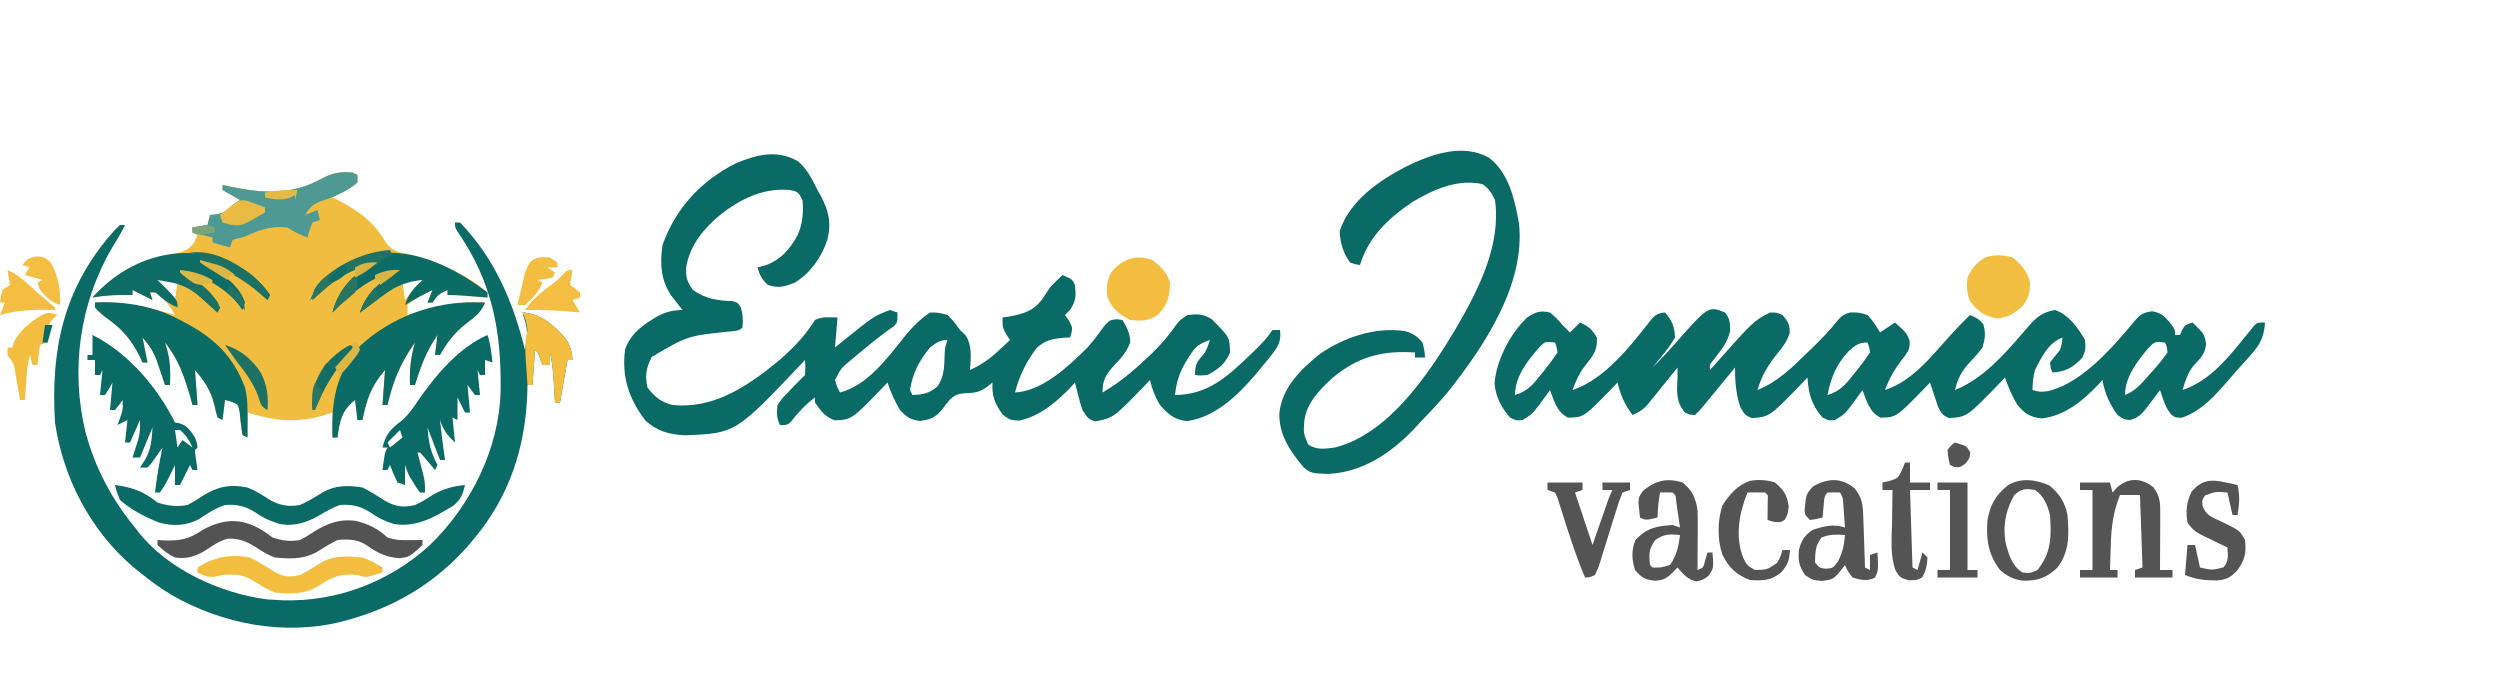 <?xml version="1.0" encoding="UTF-8"?>
<svg version="1.1" xmlns="http://www.w3.org/2000/svg" width="1000" height="280">
<path d="M0 0 C0.99 0.495 0.99 0.495 2 1 C2 1.99 2 2.98 2 4 C-0.188 5.605 -0.188 5.605 -3 7.188 C-3.928 7.717 -4.856 8.247 -5.812 8.793 C-6.534 9.191 -7.256 9.59 -8 10 C-7.299 10.34 -6.598 10.681 -5.875 11.031 C2.247 15.181 8.635 19.828 13.25 27.812 C16.068 31.947 19.72 32.131 24.41 33.07 C34.35 35.644 46.314 41.125 54 48 C54 48.66 54 49.32 54 50 C53.096 49.928 52.193 49.856 51.262 49.781 C50.082 49.688 48.903 49.596 47.688 49.5 C46.516 49.407 45.344 49.314 44.137 49.219 C42.095 49.076 40.047 49 38 49 C38 48.34 38 47.68 38 47 C34.839 48.37 34.007 48.989 32 52 C31.34 52 30.68 52 30 52 C30.66 50.35 31.32 48.7 32 47 C26.651 49.471 26.651 49.471 22 53 C22 54.32 22 55.64 22 57 C23.002 56.723 24.003 56.446 25.035 56.16 C26.378 55.794 27.72 55.428 29.062 55.062 C29.719 54.88 30.376 54.698 31.053 54.51 C36.967 52.907 42.783 51.843 48.938 51.938 C49.71 51.947 50.482 51.956 51.277 51.965 C51.846 51.976 52.414 51.988 53 52 C51.473 55.966 49.036 57.731 45.688 60.25 C40.789 64.116 38.037 67.611 35 73 C34.34 73 33.68 73 33 73 C33.33 70.36 33.66 67.72 34 65 C29.606 71.347 27.202 77.62 25 85 C24.34 85 23.68 85 23 85 C22.747 78.931 23.302 73.838 25 68 C19.232 76.064 16.228 83.403 14 93 C13.34 93 12.68 93 12 93 C12.33 88.38 12.66 83.76 13 79 C7.534 85.316 5.552 90.833 4 99 C3.34 99 2.68 99 2 99 C1.505 95.04 1.505 95.04 1 91 C-4.355 95.228 -5.138 99.372 -6 106 C-6.66 106 -7.32 106 -8 106 C-8 102.7 -8 99.4 -8 96 C-9.568 96.495 -11.135 96.99 -12.75 97.5 C-23.148 100.3 -31.84 99.208 -42 96 C-42 99.3 -42 102.6 -42 106 C-42.99 105.505 -42.99 105.505 -44 105 C-44.528 101.937 -44.831 98.877 -45.145 95.785 C-45.715 92.764 -45.715 92.764 -48.574 91.621 C-49.375 91.416 -50.175 91.211 -51 91 C-51.33 93.64 -51.66 96.28 -52 99 C-52.99 98.505 -52.99 98.505 -54 98 C-54.481 96.33 -54.885 94.637 -55.25 92.938 C-56.723 87.091 -59.12 83.569 -63 79 C-62.505 85.93 -62.505 85.93 -62 93 C-62.66 93 -63.32 93 -64 93 C-64.291 91.949 -64.583 90.899 -64.883 89.816 C-67.225 81.691 -69.596 74.686 -75 68 C-74.67 69.134 -74.34 70.269 -74 71.438 C-72.842 75.998 -72.805 80.322 -73 85 C-73.66 85 -74.32 85 -75 85 C-75.315 84.047 -75.629 83.095 -75.953 82.113 C-76.385 80.846 -76.817 79.579 -77.25 78.312 C-77.876 76.45 -77.876 76.45 -78.516 74.551 C-79.954 71.111 -81.528 68.762 -84 66 C-83.34 69.3 -82.68 72.6 -82 76 C-82.66 76 -83.32 76 -84 76 C-84.317 75.299 -84.634 74.597 -84.961 73.875 C-88.25 67.189 -91.698 63.03 -97.73 58.656 C-99.711 57.211 -101.411 55.863 -103 54 C-103 53.34 -103 52.68 -103 52 C-97.11 51.684 -91.662 52.279 -85.875 53.375 C-85.207 53.501 -84.538 53.627 -83.85 53.757 C-79.484 54.619 -75.258 55.728 -71 57 C-73.097 53.027 -75.301 50.561 -79 48 C-79.66 48 -80.32 48 -81 48 C-80.67 48.99 -80.34 49.98 -80 51 C-82.667 49.667 -85.333 48.333 -88 47 C-88 47.66 -88 48.32 -88 49 C-88.568 48.988 -89.137 48.977 -89.723 48.965 C-94.607 48.908 -99.185 49.18 -104 50 C-95.912 40.833 -83.361 35.028 -71.562 32.562 C-67.709 31.703 -65.471 31.172 -63.25 27.812 C-62.631 26.42 -62.631 26.42 -62 25 C-62.66 24.67 -63.32 24.34 -64 24 C-64 23.34 -64 22.68 -64 22 C-62.02 21.67 -60.04 21.34 -58 21 C-57.67 19.68 -57.34 18.36 -57 17 C-56.072 16.897 -55.144 16.794 -54.188 16.688 C-50.855 15.969 -50.104 15.505 -48 13 C-47.01 12.34 -46.02 11.68 -45 11 C-47.31 9.68 -49.62 8.36 -52 7 C-52 6.34 -52 5.68 -52 5 C-50.385 5.342 -50.385 5.342 -48.738 5.691 C-35.35 8.394 -24.598 9.12 -12.287 2.44 C-8 0.166 -4.828 -0.421 0 0 Z M-79 42 C-78.043 43.126 -77.084 44.251 -76.125 45.375 C-75.324 46.315 -75.324 46.315 -74.508 47.273 C-73.386 48.558 -72.206 49.794 -71 51 C-70.67 48.69 -70.34 46.38 -70 44 C-73.371 42.502 -75.204 42 -79 42 Z M20 44 C20.33 46.31 20.66 48.62 21 51 C21.578 50.258 22.155 49.515 22.75 48.75 C24.723 46.339 26.76 44.16 29 42 C25.204 42 23.371 42.502 20 44 Z M-65 76 C-64 78 -64 78 -64 78 Z M14 76 C15 78 15 78 15 78 Z " fill="#F0BD41" transform="translate(141,69)"/>
<path d="M0 0 C3.725 3.071 5.692 7.283 7.848 11.523 C8.251 12.244 8.655 12.965 9.07 13.707 C12.328 19.698 13.513 24.726 11.785 31.461 C9.467 38.414 5.14 44.628 -1.152 48.523 C-5.125 50.153 -7.923 50.978 -12.027 49.461 C-14.411 47.288 -15.241 45.589 -16.152 42.523 C-14.389 42.028 -14.389 42.028 -12.59 41.523 C-6.675 39.29 -3.037 34.978 -0.051 29.504 C1.946 24.772 2.28 20.623 1.848 15.523 C0.125 12.275 0.125 12.275 -3.152 11.523 C-13.741 10.578 -22.977 15.044 -31.152 21.523 C-37.738 27.049 -42.957 33.35 -44.629 41.984 C-44.893 46.167 -44.531 48 -42.027 51.461 C-36.923 55.123 -32.23 55.755 -26.105 55.984 C-24.152 56.523 -24.152 56.523 -22.898 58.363 C-21.927 61.176 -21.955 63.57 -22.152 66.523 C-23.652 68.023 -25.115 67.857 -27.203 68.102 C-44.114 69.843 -44.114 69.843 -58.402 78.273 C-60.676 82.496 -61.235 85.829 -60.152 90.523 C-57.38 94.246 -54.662 96.421 -50.152 97.523 C-34.211 99.118 -21.222 90.717 -9.242 81.113 C-2.943 75.918 2.517 70.453 6.848 63.523 C9.804 62.045 12.59 62.463 15.848 62.523 C15.353 68.463 15.353 68.463 14.848 74.523 C15.765 73.776 16.683 73.028 17.629 72.258 C30.415 61.951 30.415 61.951 36.848 59.523 C38.333 60.018 38.333 60.018 39.848 60.523 C39.848 64.523 39.848 64.523 38.371 66.023 C37.662 66.518 36.953 67.013 36.223 67.523 C31.809 70.768 27.586 74.169 23.41 77.711 C22.795 78.222 22.18 78.733 21.546 79.26 C17.313 82.741 17.313 82.741 14.848 87.523 C15.635 90.243 15.635 90.243 16.848 92.523 C27.82 89.634 35.752 78.84 42.594 70.25 C45.705 66.486 48.777 63.237 52.848 60.523 C56.223 60.523 56.223 60.523 59.848 61.523 C62.535 64.273 62.535 64.273 64.848 67.523 C65.611 68.245 66.374 68.967 67.16 69.711 C69.79 74.094 69.162 78.536 68.848 83.523 C73.32 81.497 76.636 79.18 80.223 75.836 C81.097 75.028 81.971 74.219 82.871 73.387 C83.523 72.772 84.176 72.157 84.848 71.523 C84.105 70.41 84.105 70.41 83.348 69.273 C81.848 66.523 81.848 66.523 81.848 62.523 C83.025 62.355 83.025 62.355 84.227 62.184 C90.175 61.067 94.064 60.119 97.785 55.148 C98.81 53.609 99.831 52.068 100.848 50.523 C102.443 48.753 104.11 47.156 105.848 45.523 C109.723 47.273 109.723 47.273 110.848 49.523 C111.252 53.808 111.306 55.85 108.848 59.461 C108.188 60.142 107.528 60.822 106.848 61.523 C107.363 62.266 107.879 63.008 108.41 63.773 C109.848 66.523 109.848 66.523 109.438 68.695 C109.243 69.299 109.048 69.902 108.848 70.523 C108.146 70.54 107.445 70.557 106.723 70.574 C102.067 70.998 98.918 71.516 95.441 74.789 C91.259 80.376 88.613 85.792 86.848 92.523 C97.899 91.942 108.287 82.009 115.848 74.523 C118.352 71.656 120.631 68.638 122.848 65.543 C124.848 63.523 124.848 63.523 127.598 63.223 C128.34 63.322 129.083 63.421 129.848 63.523 C131.662 66.571 132.817 68.825 132.973 72.398 C131.565 76.31 129.371 78.617 126.57 81.637 C123.203 85.325 121.848 87.495 121.848 92.523 C128.647 88.62 134.166 83.907 139.848 78.523 C140.501 77.911 141.155 77.299 141.828 76.668 C145.497 73.129 148.566 69.401 151.488 65.223 C152.848 63.523 152.848 63.523 155.848 61.523 C159.875 61.076 162.067 61.033 165.535 63.211 C172.72 70.396 172.72 70.396 172.848 76.523 C171.006 81.074 168.111 83.221 163.848 85.523 C160.973 85.773 160.973 85.773 158.848 85.523 C158.848 80.728 159.894 80.085 162.848 76.523 C164.088 73.844 164.088 73.844 164.848 71.523 C160.689 72.837 158.948 74.205 156.66 77.898 C156.172 78.669 155.683 79.44 155.18 80.234 C152.538 84.774 151.458 88.232 150.848 93.523 C163.873 93.468 171.833 86.206 180.848 77.523 C181.545 76.854 182.242 76.185 182.961 75.496 C185.595 72.917 187.792 70.606 189.848 67.523 C190.838 67.523 191.828 67.523 192.848 67.523 C193.384 71.67 192.32 73.803 189.801 77.078 C189.143 77.886 189.143 77.886 188.473 78.711 C188.021 79.278 187.569 79.846 187.103 80.43 C179.067 90.349 168.962 102.162 155.598 103.961 C150.542 103.371 148.146 101.283 144.848 97.523 C142.864 94.218 141.725 91.241 140.848 87.523 C140.146 88.259 139.445 88.996 138.723 89.754 C126.272 102.639 126.272 102.639 119.035 104.086 C116.044 103.317 115.483 102.111 113.848 99.523 C112.898 96.727 112.898 96.727 112.16 93.773 C111.783 92.296 111.783 92.296 111.398 90.789 C111.217 90.041 111.035 89.294 110.848 88.523 C110.47 88.948 110.092 89.372 109.703 89.809 C103.995 95.891 96.872 102.09 88.473 103.773 C84.848 103.523 84.848 103.523 81.973 101.398 C78.767 97.062 77.539 93.929 77.848 88.523 C77.043 89.163 76.239 89.802 75.41 90.461 C72.636 92.365 70.749 92.711 67.41 92.773 C64.359 92.963 63.177 93.232 60.855 95.285 C59.678 96.693 58.54 98.135 57.453 99.613 C54.945 102.598 52.73 103.411 48.91 103.898 C44.939 103.412 43.6 102.421 40.848 99.523 C38.735 95.999 37.146 92.418 35.848 88.523 C34.778 89.645 34.778 89.645 33.688 90.789 C21.524 103.376 21.524 103.376 14.723 103.648 C10.69 102.07 9.308 100.069 6.848 96.523 C6.848 95.863 6.848 95.203 6.848 94.523 C3.013 97.343 0.176 100.404 -2.723 104.133 C-4.152 105.523 -4.152 105.523 -7.152 105.523 C-8.587 102.654 -8.486 100.708 -8.152 97.523 C-6.254 94.82 -6.254 94.82 -3.777 92.273 C-2.965 91.423 -2.153 90.572 -1.316 89.695 C0.07 88.303 1.458 86.913 2.848 85.523 C3.014 82.44 3.014 82.44 2.848 79.523 C2.345 80.057 1.843 80.591 1.326 81.141 C-24.922 108.806 -24.922 108.806 -45.062 109.645 C-51.398 109.374 -56.517 107.986 -61.152 103.523 C-67.645 94.848 -70.467 86.365 -69.152 75.523 C-67.008 68.782 -61.758 65.361 -55.891 61.867 C-52.482 60.194 -49.924 59.607 -46.152 59.523 C-46.562 59.004 -46.972 58.484 -47.395 57.949 C-47.933 57.252 -48.472 56.554 -49.027 55.836 C-49.561 55.151 -50.095 54.467 -50.645 53.762 C-54.91 47.43 -55.195 40.949 -54.152 33.523 C-48.896 18.874 -38.758 7.845 -24.805 0.844 C-16.272 -2.689 -8.435 -4.729 0 0 Z M52.848 74.523 C48.505 79.773 45.91 84.795 44.848 91.523 C45.178 92.183 45.508 92.843 45.848 93.523 C50.131 93.355 52.345 92.928 55.723 90.211 C58.63 86.316 58.541 81.94 58.707 77.23 C58.848 74.523 58.848 74.523 59.848 71.523 C56.69 71.523 55.391 72.616 52.848 74.523 Z " fill="#096A66" transform="translate(319.152,64.477)"/>
<path d="M0 0 C1.952 2.416 2 4.015 2.062 7.125 C1.276 11.775 -1.71 15.193 -4.504 18.863 C-6.191 20.838 -6.191 20.838 -6 23 C-5.466 22.394 -4.933 21.788 -4.383 21.164 C11.446 3.364 11.446 3.364 18 0 C20.625 0 20.625 0 23 1 C25.102 3.522 26.068 4.992 25.844 8.309 C24.75 11.798 22.922 13.976 20.625 16.812 C17.045 21.351 14.607 25.427 13 31 C21.127 27.718 26.824 22.014 33 16 C33.868 15.161 34.735 14.322 35.629 13.457 C38.709 10.428 41.638 7.459 44.312 4.062 C46.173 1.788 47.175 0.807 50 0 C53.438 -0.062 53.438 -0.062 57 1 C59.039 3.131 60.549 5.439 62 8 C63.98 6.68 65.96 5.36 68 4 C72.723 8.238 72.723 8.238 73.863 11.371 C74.047 14.907 72.914 16.122 70.75 18.875 C67.783 22.832 65.71 26.374 64 31 C75.089 27.384 82.641 17.425 90.238 9.016 C92.741 6.252 95.342 3.614 98 1 C100.33 1.932 101.759 2.69 103.312 4.688 C104.379 8.275 104.025 10.382 103 14 C101.367 16.197 99.595 18.156 97.719 20.148 C94.624 23.483 93.011 26.625 92 31 C104.657 25.889 113.688 14.374 122.453 4.336 C125.311 1.243 127.823 -0.304 132 -1 C137.406 0.802 141.252 6.193 144 11 C144.312 14.75 144.312 14.75 143 18 C139.288 21.971 136.427 23.612 131 24 C130.25 22.312 130.25 22.312 130 20 C131.301 18.308 132.638 16.643 134 15 C134.789 12.315 134.789 12.315 135 10 C129.242 12.212 126.683 17.74 124 23 C123.243 25.821 123.055 28.059 123 31 C127.563 32.603 130.72 31.11 135.07 29.414 C146.764 23.77 156.458 12.287 164.66 2.461 C166.591 0.356 167.927 0.013 170.75 -0.5 C175.051 0.162 176.258 1.983 178.898 5.273 C180 7 180 7 180 9 C180.66 9 181.32 9 182 9 C182.402 8.041 182.402 8.041 182.812 7.062 C184 5 184 5 187 4 C191.776 8.622 191.776 8.622 192.438 12.688 C191.889 16.843 190.334 18.163 187.535 21.121 C185.077 24.129 184.162 27.32 183 31 C193.978 27.42 201.616 17.679 208.656 8.945 C209.182 8.303 209.708 7.661 210.25 7 C210.709 6.423 211.168 5.845 211.641 5.25 C213 4 213 4 216 4 C215.645 9.876 213.893 13.089 210 17.312 C209.505 17.871 209.009 18.429 208.499 19.004 C207.488 20.14 206.472 21.27 205.45 22.394 C204.138 23.847 202.86 25.33 201.586 26.816 C196.222 33.023 190.586 39.471 182.625 42.125 C180 42 180 42 178.441 40.754 C176.855 38.823 176.123 37.168 175.312 34.812 C175.061 34.097 174.81 33.382 174.551 32.645 C174.278 31.83 174.278 31.83 174 31 C173.553 31.615 173.105 32.23 172.645 32.863 C166.115 41.592 166.115 41.592 162 43 C159.5 42.75 159.5 42.75 157 41 C153.886 36.583 151.871 32.347 151 27 C150.539 27.508 150.077 28.016 149.602 28.539 C143.341 35.146 136.024 41.318 126.688 42.375 C122.183 41.917 119.818 40.404 117 37 C114.851 33.482 113.302 29.906 112 26 C111.299 26.736 110.597 27.472 109.875 28.23 C96.855 41.709 96.855 41.709 89.688 42.25 C87 41 87 41 85.25 37.812 C84.806 36.551 84.393 35.278 84 34 C83.334 32 82.668 30 82 28 C81.359 28.675 80.719 29.351 80.059 30.047 C68.546 41.919 68.546 41.919 62.25 42.062 C57.841 39.98 56.615 35.348 55 31 C54.437 31.797 54.437 31.797 53.863 32.609 C48.078 40.595 48.078 40.595 44 43 C41.5 43.25 41.5 43.25 39 42 C34.699 37.107 33.343 32.396 33 26 C31.948 27.104 31.948 27.104 30.875 28.23 C17.855 41.709 17.855 41.709 10.688 42.25 C8 41 8 41 6.188 38 C4.374 32.838 4 27.436 4 22 C3.586 22.505 3.173 23.009 2.747 23.529 C0.874 25.812 -1.001 28.093 -2.875 30.375 C-3.526 31.169 -4.177 31.963 -4.848 32.781 C-5.473 33.542 -6.098 34.302 -6.742 35.086 C-7.318 35.788 -7.894 36.489 -8.488 37.212 C-10 39 -10 39 -12 41 C-13.938 40.938 -13.938 40.938 -16 40 C-19.766 35.696 -19.26 31.375 -19 26 C-19 24.68 -19 23.36 -19 22 C-19.605 22.757 -19.605 22.757 -20.222 23.529 C-22.057 25.817 -23.903 28.096 -25.75 30.375 C-26.701 31.566 -26.701 31.566 -27.672 32.781 C-28.291 33.542 -28.909 34.302 -29.547 35.086 C-30.112 35.788 -30.678 36.489 -31.261 37.212 C-33.062 39.064 -34.636 39.999 -37 41 C-40.145 36.702 -41.757 33.179 -43 28 C-43.961 29.013 -43.961 29.013 -44.941 30.047 C-56.454 41.919 -56.454 41.919 -62.75 42.062 C-67.159 39.98 -68.385 35.348 -70 31 C-70.375 31.531 -70.75 32.062 -71.137 32.609 C-76.922 40.595 -76.922 40.595 -81 43 C-83.5 43.25 -83.5 43.25 -86 42 C-89.46 38.064 -91.842 33.496 -92.195 28.191 C-91.367 18.903 -85.803 8.215 -79 1.875 C-75.529 -0.295 -74.005 -0.852 -70 0 C-67.312 2.312 -67.312 2.312 -65 5 C-64.402 5.598 -63.804 6.196 -63.188 6.812 C-62.796 7.204 -62.404 7.596 -62 8 C-60.68 6.68 -59.36 5.36 -58 4 C-54.54 5.548 -53.15 6.737 -51.25 10.062 C-50.912 15.393 -52.986 17.453 -56.172 21.555 C-58.438 24.585 -59.695 27.469 -61 31 C-48.27 26.849 -37.857 13.523 -29.789 3.16 C-27.864 0.836 -26.95 0.316 -24 0 C-21.144 3.229 -20.166 5.681 -20 10 C-21.405 12.41 -22.675 14.273 -24.438 16.375 C-24.871 16.92 -25.305 17.466 -25.752 18.027 C-26.819 19.364 -27.907 20.684 -29 22 C-25.902 18.964 -22.967 15.86 -20.106 12.596 C-6.613 -2.67 -6.613 -2.67 0 0 Z M-74 13.617 C-78.744 18.973 -84 25.445 -84 33 C-79.212 31.616 -76.795 28.857 -73.812 25.062 C-73.375 24.524 -72.937 23.986 -72.486 23.432 C-70.536 21.017 -68.723 18.584 -67 16 C-67.308 13.847 -67.308 13.847 -68 12 C-71.91 11.581 -71.91 11.581 -74 13.617 Z M49.555 15.387 C44.601 20.527 42.358 26.088 41 33 C45.788 31.616 48.205 28.857 51.188 25.062 C51.625 24.524 52.063 23.986 52.514 23.432 C54.464 21.017 56.277 18.584 58 16 C57.692 13.847 57.692 13.847 57 12 C53.436 12 52.169 13.078 49.555 15.387 Z M169.562 14 C165.028 19.309 160 25.763 160 33 C163.995 31.424 166.242 28.799 169.062 25.625 C169.92 24.669 170.777 23.712 171.66 22.727 C174.48 19.475 174.48 19.475 177 16 C176.783 13.792 176.783 13.792 176 12 C171.99 11.577 171.99 11.577 169.562 14 Z M-31 24 C-30 26 -30 26 -30 26 Z " fill="#0A6B66" transform="translate(690,125)"/>
<path d="M0 0 C0.66 0 1.32 0 2 0 C15.921 14.412 23.321 31.866 28 51 C29.191 43.326 29.191 43.326 27 36 C34.206 36.36 39.244 40.859 43.938 46 C46.105 49.152 46.73 51.221 47 55 C46.34 55 45.68 55 45 55 C44.01 60.61 43.02 66.22 42 72 C41.34 72 40.68 72 40 72 C39.939 70.975 39.879 69.95 39.816 68.895 C39.732 67.534 39.647 66.173 39.562 64.812 C39.523 64.139 39.484 63.465 39.443 62.771 C39.211 59.103 38.828 55.583 38 52 C38 53.65 38 55.3 38 57 C37.01 57 36.02 57 35 57 C34.691 56.196 34.381 55.391 34.062 54.562 C33.237 52.109 33.237 52.109 32 51 C31.67 55.62 31.34 60.24 31 65 C30.34 65 29.68 65 29 65 C28.974 66.042 28.948 67.083 28.922 68.156 C28.168 89.714 21.929 109.185 8 126 C7.301 126.849 6.603 127.699 5.883 128.574 C-7.21 143.787 -23.726 153.789 -43 159 C-43.651 159.183 -44.301 159.367 -44.972 159.555 C-68.021 165.455 -92.92 160.705 -113.259 149.044 C-117.768 146.341 -121.928 143.318 -126 140 C-126.839 139.325 -127.678 138.649 -128.543 137.953 C-145.69 123.385 -156.766 102.229 -160 80 C-161.755 51.352 -156.818 27.038 -137.625 4.75 C-135.664 2.547 -135.664 2.547 -134 1 C-133.34 1 -132.68 1 -132 1 C-133.54 4.232 -135.364 7.209 -137.25 10.25 C-150.154 32.375 -153.875 59.052 -147.771 83.96 C-143.968 98.077 -137.319 110.774 -128 122 C-127.553 122.593 -127.105 123.186 -126.645 123.797 C-114.909 138.801 -93.806 148.313 -75.25 150.75 C-73.835 150.856 -72.418 150.94 -71 151 C-70.248 151.04 -69.497 151.08 -68.723 151.121 C-46.944 151.721 -26.08 143.69 -10.066 129.035 C6.317 113.232 17.745 90.363 18.238 67.359 C18.639 43.695 14.858 23.787 1.285 4.039 C0 2 0 2 0 0 Z M33 45 C34 47 34 47 34 47 Z M43 51 C44 53 44 53 44 53 Z " fill="#0A6A66" transform="translate(182,89)"/>
<path d="M0 0 C7.97 6.032 10.355 16.809 12.016 26.211 C14.742 50.692 -1.949 75.518 -16.562 93.938 C-20.059 98.101 -23.789 102.026 -27.562 105.938 C-28.705 107.175 -28.705 107.175 -29.871 108.438 C-39.077 118.152 -50.657 125.912 -64.312 126.5 C-71.013 126.256 -71.013 126.256 -74.062 123.938 C-79.475 117.443 -84.125 110.8 -83.797 102.035 C-82.663 91.887 -75.364 84.821 -67.75 78.625 C-58.089 71.858 -45.341 67.557 -33.508 69.402 C-30.389 70.26 -28.667 71.504 -26.562 73.938 C-25.75 77.188 -25.75 77.188 -25.562 79.938 C-26.883 79.938 -28.203 79.938 -29.562 79.938 C-29.562 79.278 -29.562 78.618 -29.562 77.938 C-42.709 77.062 -52.407 79.606 -62.594 88.113 C-67.731 92.873 -73.026 98.182 -73.844 105.43 C-74.187 110.352 -74.187 110.352 -72.293 114.711 C-68.989 117.053 -65.43 116.458 -61.562 115.938 C-40.105 110.522 -24.122 86.561 -13.375 68.625 C-4.399 53.206 4.954 35.319 2.438 16.938 C0.996 14.051 0.063 12.354 -2.625 10.562 C-12.471 8.468 -21.854 12.577 -30.23 17.508 C-39.957 23.992 -48.119 31.548 -51.562 42.938 C-53.418 42.695 -53.418 42.695 -55.562 41.938 C-58.301 38.106 -59.524 34.043 -59.688 29.375 C-55.732 17.287 -43.954 9.129 -33.096 3.553 C-23.218 -1.31 -10.452 -5.897 0 0 Z " fill="#0A6B66" transform="translate(595.562,63.062)"/>
<path d="M0 0 C11.503 -0.616 23.855 1.398 34 7 C34.966 7.505 35.931 8.011 36.926 8.531 C48.287 14.756 55.335 21.744 60 34 C60.753 37.042 60.984 39.873 61 43 C61.014 43.99 61.028 44.98 61.043 46 C61.06 48.668 61.045 51.332 61 54 C60.01 53.505 60.01 53.505 59 53 C58.472 49.937 58.169 46.877 57.855 43.785 C57.285 40.764 57.285 40.764 54.426 39.621 C53.625 39.416 52.825 39.211 52 39 C51.67 41.64 51.34 44.28 51 47 C50.01 46.505 50.01 46.505 49 46 C48.519 44.33 48.115 42.637 47.75 40.938 C46.277 35.091 43.88 31.569 40 27 C40.495 33.93 40.495 33.93 41 41 C40.34 41 39.68 41 39 41 C38.563 39.424 38.563 39.424 38.117 37.816 C35.775 29.691 33.404 22.686 28 16 C28.33 17.134 28.66 18.269 29 19.438 C30.158 23.998 30.195 28.322 30 33 C29.34 33 28.68 33 28 33 C27.685 32.047 27.371 31.095 27.047 30.113 C26.615 28.846 26.183 27.579 25.75 26.312 C25.332 25.071 24.915 23.83 24.484 22.551 C23.046 19.111 21.472 16.762 19 14 C19.66 17.3 20.32 20.6 21 24 C20.34 24 19.68 24 19 24 C18.683 23.299 18.366 22.598 18.039 21.875 C14.75 15.189 11.302 11.03 5.27 6.656 C3.289 5.211 1.589 3.863 0 2 C0 1.34 0 0.68 0 0 Z M38 24 C39 26 39 26 39 26 Z " fill="#0B6B65" transform="translate(38,121)"/>
<path d="M0 0 C0.772 0.009 1.544 0.018 2.34 0.027 C2.908 0.039 3.477 0.051 4.062 0.062 C2.535 4.028 0.098 5.794 -3.25 8.312 C-8.148 12.179 -10.9 15.674 -13.938 21.062 C-14.598 21.062 -15.258 21.062 -15.938 21.062 C-15.607 18.422 -15.277 15.783 -14.938 13.062 C-19.331 19.409 -21.736 25.682 -23.938 33.062 C-24.598 33.062 -25.258 33.062 -25.938 33.062 C-26.19 26.994 -25.636 21.9 -23.938 16.062 C-29.706 24.127 -32.71 31.465 -34.938 41.062 C-35.597 41.062 -36.258 41.062 -36.938 41.062 C-36.608 36.443 -36.278 31.823 -35.938 27.062 C-41.404 33.379 -43.386 38.895 -44.938 47.062 C-45.597 47.062 -46.258 47.062 -46.938 47.062 C-47.267 44.422 -47.597 41.782 -47.938 39.062 C-53.293 43.29 -54.075 47.435 -54.938 54.062 C-55.597 54.062 -56.258 54.062 -56.938 54.062 C-57.443 39.788 -55.74 28.445 -46 17.5 C-33.641 6.037 -16.844 -0.259 0 0 Z M-34.938 24.062 C-33.938 26.062 -33.938 26.062 -33.938 26.062 Z " fill="#0B6B65" transform="translate(189.938,120.938)"/>
<path d="M0 0 C7.073 0.954 11.418 2.557 17 7 C21.133 8.378 24.737 8.805 29 8 C31.902 6.446 31.902 6.446 34.812 4.5 C40.962 0.651 45.846 -0.441 53 1 C56.268 2.339 59.069 4.05 62 6 C65.961 8.23 69.514 8.796 74 8 C77.179 6.596 80.052 4.829 83 3 C88.071 0.021 93.288 0.072 99 1 C102.223 2.609 105.152 4.477 108.18 6.426 C112.243 8.694 115.496 9.113 120 8 C122.586 6.893 124.622 5.57 127 4 C131.386 1.533 134.985 0.501 140 0 C139.116 3.842 138.385 5.671 135.348 8.266 C127.881 12.776 120.566 17.131 111.527 15.574 C107.85 14.475 105.145 13.103 102 10.875 C98.03 8.394 94.668 7.651 90 8 C87.106 8.991 84.603 10.407 82 12 C76.703 14.98 71.755 16.771 65.699 15.527 C61.989 14.386 59.188 13.133 56 10.875 C52.03 8.394 48.669 7.652 44 8 C40.133 9.303 36.901 11.376 33.562 13.688 C28.434 16.314 23.141 16.601 17.625 15 C12.052 12.848 6.49 9.953 2 6 C0.684 2.77 0.684 2.77 0 0 Z " fill="#0A6B66" transform="translate(46,194)"/>
<path d="M0 0 C14.242 7.121 25.949 20.897 33 35 C33.598 35.103 34.196 35.206 34.812 35.312 C38.037 36.326 39.145 38.25 41 41 C41.812 43.25 41.812 43.25 42 45 C41.67 45.33 41.34 45.66 41 46 C41.102 47.914 41.102 47.914 41.438 50.062 C41.623 51.362 41.809 52.661 42 54 C41.34 54 40.68 54 40 54 C39.67 53.34 39.34 52.68 39 52 C37.68 54.64 36.36 57.28 35 60 C34.34 60 33.68 60 33 60 C33 57.36 33 54.72 33 52 C32.734 52.543 32.469 53.085 32.195 53.645 C31.666 54.718 31.666 54.718 31.125 55.812 C30.603 56.874 30.603 56.874 30.07 57.957 C29 60 29 60 27 63 C26.34 63 25.68 63 25 63 C25.676 56.918 26.736 50.987 28 45 C27.602 45.578 27.203 46.155 26.793 46.75 C25.998 47.864 25.998 47.864 25.188 49 C24.665 49.742 24.143 50.485 23.605 51.25 C23.076 51.828 22.546 52.405 22 53 C21.01 53 20.02 53 19 53 C19.639 52.031 20.279 51.061 20.938 50.062 C23.43 45.764 23.698 41.915 24 37 C22.35 40.96 20.7 44.92 19 49 C18.01 49 17.02 49 16 49 C16.217 48.336 16.433 47.672 16.656 46.988 C16.935 46.105 17.213 45.222 17.5 44.312 C17.778 43.442 18.057 42.572 18.344 41.676 C18.999 39.006 19.118 36.736 19 34 C17.68 36.97 16.36 39.94 15 43 C14.34 43 13.68 43 13 43 C13.33 40.03 13.66 37.06 14 34 C12.68 34.66 11.36 35.32 10 36 C10.495 34.639 10.495 34.639 11 33.25 C12.196 29.93 12.196 29.93 12 26 C11.546 26.66 11.092 27.32 10.625 28 C10.089 28.66 9.553 29.32 9 30 C8.34 30 7.68 30 7 30 C7.33 26.37 7.66 22.74 8 19 C7.546 19.825 7.093 20.65 6.625 21.5 C6.089 22.325 5.553 23.15 5 24 C4.34 24 3.68 24 3 24 C3.33 20.7 3.66 17.4 4 14 C3.67 14.66 3.34 15.32 3 16 C2.34 16 1.68 16 1 16 C1 14.02 1 12.04 1 10 C0.01 10 -0.98 10 -2 10 C-2 9.34 -2 8.68 -2 8 C-1.34 8 -0.68 8 0 8 C0 5.36 0 2.72 0 0 Z M33 38 C33.33 40.31 33.66 42.62 34 45 C34.66 44.01 35.32 43.02 36 42 C37.32 42.99 38.64 43.98 40 45 C38.715 42.133 37.429 40.024 35 38 C34.34 38 33.68 38 33 38 Z " fill="#0A6B66" transform="translate(37,134)"/>
<path d="M0 0 C1.23 3.689 1.557 7.137 2 11 C1.01 10.67 0.02 10.34 -1 10 C-1 11.98 -1 13.96 -1 16 C-1.66 16 -2.32 16 -3 16 C-3.495 15.01 -3.495 15.01 -4 14 C-3.505 18.95 -3.505 18.95 -3 24 C-3.66 24 -4.32 24 -5 24 C-5.99 22.68 -6.98 21.36 -8 20 C-7.505 25.445 -7.505 25.445 -7 31 C-7.66 31 -8.32 31 -9 31 C-9.99 29.02 -10.98 27.04 -12 25 C-12 27.97 -12 30.94 -12 34 C-12.66 33.67 -13.32 33.34 -14 33 C-13.67 36.3 -13.34 39.6 -13 43 C-16.081 40.227 -17.688 37.937 -19 34 C-18.43 39.35 -17.793 44.678 -17 50 C-17.66 50 -18.32 50 -19 50 C-21.475 43.565 -21.475 43.565 -24 37 C-23.555 42.88 -22.817 46.751 -20 52 C-20.33 52.66 -20.66 53.32 -21 54 C-21.422 53.495 -21.843 52.989 -22.277 52.469 C-22.825 51.819 -23.373 51.169 -23.938 50.5 C-24.483 49.85 -25.028 49.201 -25.59 48.531 C-26.055 48.026 -26.521 47.521 -27 47 C-27.33 47 -27.66 47 -28 47 C-27.783 47.82 -27.567 48.64 -27.344 49.484 C-27.065 50.562 -26.787 51.64 -26.5 52.75 C-26.222 53.817 -25.943 54.885 -25.656 55.984 C-25 59 -25 59 -25 63 C-25.66 63 -26.32 63 -27 63 C-28.254 61.355 -28.254 61.355 -29.562 59.188 C-29.997 58.48 -30.431 57.772 -30.879 57.043 C-32 55 -32 55 -33 52 C-33 54.64 -33 57.28 -33 60 C-33.99 59.67 -34.98 59.34 -36 59 C-37.688 55.438 -37.688 55.438 -39 52 C-39.33 52.66 -39.66 53.32 -40 54 C-40.66 54 -41.32 54 -42 54 C-41.125 47.25 -41.125 47.25 -40 45 C-40.66 45 -41.32 45 -42 45 C-40.718 39.489 -38.454 37.363 -34 34 C-31.538 31.762 -29.823 29.338 -28 26.562 C-20.857 16.226 -11.691 5.133 0 0 Z M-34 36 C-33 38 -33 38 -33 38 Z M-35 38 C-36.65 39.65 -38.3 41.3 -40 43 C-39.67 43.66 -39.34 44.32 -39 45 C-37.35 43.68 -35.7 42.36 -34 41 C-34.33 40.01 -34.66 39.02 -35 38 Z " fill="#0A6B66" transform="translate(195,134)"/>
<path d="M0 0 C0.99 0.495 0.99 0.495 2 1 C2 1.99 2 2.98 2 4 C-2.446 7.962 -8.248 10.018 -13.801 11.91 C-16.382 13.19 -17.459 14.601 -19 17 C-17.35 16.34 -15.7 15.68 -14 15 C-13.505 16.98 -13.505 16.98 -13 19 C-13.99 19.33 -14.98 19.66 -16 20 C-17.225 23.008 -17.225 23.008 -18 26 C-20.972 24.875 -23.334 23.777 -26 22 C-32.059 21.362 -36.168 22.568 -41.703 25.027 C-44 26 -44 26 -46.234 26.441 C-46.817 26.626 -47.4 26.81 -48 27 C-48.33 27.99 -48.66 28.98 -49 30 C-51.31 29.34 -53.62 28.68 -56 28 C-56 27.34 -56 26.68 -56 26 C-58.64 25.34 -61.28 24.68 -64 24 C-64 23.34 -64 22.68 -64 22 C-62.02 21.67 -60.04 21.34 -58 21 C-57.67 19.68 -57.34 18.36 -57 17 C-56.072 16.897 -55.144 16.794 -54.188 16.688 C-50.855 15.969 -50.104 15.505 -48 13 C-47.01 12.34 -46.02 11.68 -45 11 C-47.31 9.68 -49.62 8.36 -52 7 C-52 6.34 -52 5.68 -52 5 C-50.385 5.342 -50.385 5.342 -48.738 5.691 C-35.35 8.394 -24.598 9.12 -12.287 2.44 C-8 0.166 -4.828 -0.421 0 0 Z " fill="#4F9994" transform="translate(141,69)"/>
<path d="M0 0 C3.798 1.266 7.074 1.726 11 1 C13.45 -0.255 13.45 -0.255 15.875 -1.875 C21.58 -5.547 26.82 -7.653 33.676 -6.582 C38.639 -5.251 42.16 -3.491 46 0 C49.149 1.05 51.388 1.101 54.688 1.062 C55.681 1.053 56.675 1.044 57.699 1.035 C58.458 1.024 59.218 1.012 60 1 C60 1.66 60 2.32 60 3 C54.782 7.774 54.782 7.774 50.812 8.277 C45.61 7.925 41.946 6.143 37.727 3.156 C33.941 0.621 30.423 0.631 26 1 C23.525 2.259 21.304 3.491 19 5 C13.261 8.737 7.646 8.678 1 8 C-1.9 6.906 -4.076 5.618 -6.629 3.91 C-10.3 1.603 -13.343 0.265 -17.836 0.465 C-21.488 1.368 -24.351 3.56 -27.484 5.578 C-31.259 7.712 -34.678 8.638 -39 8 C-41.887 6.636 -43.596 5.199 -46 3 C-46 2.34 -46 1.68 -46 1 C-45.287 1.046 -44.574 1.093 -43.84 1.141 C-37.101 1.395 -33.545 0.806 -28 -3 C-17.354 -8.866 -9.272 -7.232 0 0 Z " fill="#545353" transform="translate(109,215)"/>
<path d="M0 0 C2.963 3.731 2.806 6.937 2.785 11.543 C2.782 12.797 2.779 14.05 2.775 15.342 C2.763 17.307 2.763 17.307 2.75 19.312 C2.745 20.648 2.74 21.983 2.736 23.318 C2.725 26.587 2.708 29.856 2.688 33.125 C4.338 33.125 5.987 33.125 7.688 33.125 C7.688 34.115 7.688 35.105 7.688 36.125 C2.737 36.125 -2.212 36.125 -7.312 36.125 C-7.312 35.135 -7.312 34.145 -7.312 33.125 C-5.827 32.63 -5.827 32.63 -4.312 32.125 C-4.643 22.555 -4.973 12.985 -5.312 3.125 C-7.952 3.125 -10.592 3.125 -13.312 3.125 C-16.006 9.858 -16.824 15.97 -17 23.188 C-17.034 24.148 -17.068 25.109 -17.104 26.1 C-17.185 28.441 -17.255 30.783 -17.312 33.125 C-16.323 33.125 -15.332 33.125 -14.312 33.125 C-14.312 34.115 -14.312 35.105 -14.312 36.125 C-19.262 36.125 -24.212 36.125 -29.312 36.125 C-29.312 35.135 -29.312 34.145 -29.312 33.125 C-27.663 33.125 -26.012 33.125 -24.312 33.125 C-24.312 22.565 -24.312 12.005 -24.312 1.125 C-25.962 1.125 -27.613 1.125 -29.312 1.125 C-29.312 0.135 -29.312 -0.855 -29.312 -1.875 C-25.352 -1.875 -21.392 -1.875 -17.312 -1.875 C-16.983 -0.555 -16.652 0.765 -16.312 2.125 C-15.446 1.166 -15.446 1.166 -14.562 0.188 C-10.113 -3.892 -4.758 -3.858 0 0 Z " fill="#545454" transform="translate(861.312,194.875)"/>
<path d="M0 0 C0 0.66 0 1.32 0 2 C-0.904 1.928 -1.807 1.856 -2.738 1.781 C-4.508 1.642 -4.508 1.642 -6.312 1.5 C-7.484 1.407 -8.656 1.314 -9.863 1.219 C-11.905 1.076 -13.953 1 -16 1 C-16 0.34 -16 -0.32 -16 -1 C-19.161 0.37 -19.993 0.989 -22 4 C-22.66 4 -23.32 4 -24 4 C-23.34 2.35 -22.68 0.7 -22 -1 C-25.778 0.845 -29.422 2.79 -33 5 C-31.606 0.565 -29.394 -1.874 -26 -5 C-34.827 -4.234 -40.224 -0.466 -47 5 C-48.33 6.005 -49.661 7.007 -51 8 C-48.531 0.368 -43.422 -3.719 -37 -8 C-47.361 -6.294 -54.852 0.765 -62 8 C-60.148 0.592 -56.069 -4.967 -49.625 -9 C-48.426 -9.683 -47.22 -10.356 -46 -11 C-55.495 -9.529 -63.254 -3.533 -70 3 C-70 -0.747 -68.678 -2.295 -66.223 -5.023 C-45.092 -23.815 -20.642 -15.621 0 0 Z " fill="#0B6B65" transform="translate(195,117)"/>
<path d="M0 0 C3.028 2.511 5.627 5.102 7.793 8.414 C7.463 9.074 7.133 9.734 6.793 10.414 C5.793 9.527 5.793 9.527 4.773 8.621 C-5.019 -0.002 -5.019 -0.002 -17.207 -3.586 C-16.543 -3.173 -15.879 -2.761 -15.195 -2.336 C-9.606 1.319 -4.543 4.902 -2.207 11.414 C-2.702 12.899 -2.702 12.899 -3.207 14.414 C-3.846 13.548 -4.486 12.682 -5.145 11.789 C-10.092 5.86 -17.015 2.003 -24.207 -0.586 C-25.197 -0.586 -26.187 -0.586 -27.207 -0.586 C-26.627 -0.246 -26.047 0.095 -25.449 0.445 C-19.688 4.02 -15.887 7.728 -12.207 13.414 C-12.537 14.074 -12.867 14.734 -13.207 15.414 C-13.799 14.871 -14.39 14.329 -15 13.77 C-15.79 13.054 -16.58 12.339 -17.395 11.602 C-18.56 10.54 -18.56 10.54 -19.75 9.457 C-23.831 6.064 -27.276 4.136 -32.52 3.227 C-33.403 3.068 -34.286 2.909 -35.195 2.746 C-35.859 2.637 -36.523 2.527 -37.207 2.414 C-36.444 3.157 -35.681 3.899 -34.895 4.664 C-29.207 10.484 -29.207 10.484 -29.207 13.414 C-31.762 12.278 -33.638 11.065 -35.832 9.289 C-37.964 7.208 -37.964 7.208 -40.207 7.414 C-39.877 8.404 -39.547 9.394 -39.207 10.414 C-41.874 9.081 -44.54 7.747 -47.207 6.414 C-47.207 7.074 -47.207 7.734 -47.207 8.414 C-47.776 8.402 -48.344 8.391 -48.93 8.379 C-53.814 8.322 -58.392 8.594 -63.207 9.414 C-46.773 -9.211 -20.326 -14.606 0 0 Z " fill="#0D6C65" transform="translate(100.207,109.586)"/>
<path d="M0 0 C3.792 2.92 5.339 6.344 6 11 C6.078 12.911 6.108 14.825 6.098 16.738 C6.094 17.805 6.091 18.872 6.088 19.971 C6.08 21.073 6.071 22.176 6.062 23.312 C6.058 24.435 6.053 25.557 6.049 26.713 C6.037 29.475 6.021 32.238 6 35 C8.358 34.107 8.358 34.107 9.125 30.938 C9.414 29.968 9.703 28.999 10 28 C10.66 28 11.32 28 12 28 C12.485 34.3 12.485 34.3 10.312 37.438 C8 39 8 39 5.562 39.562 C1.942 38.768 0.391 36.733 -2 34 C-2.619 34.639 -3.237 35.279 -3.875 35.938 C-6.392 38.38 -7.333 38.926 -10.812 39.312 C-14.919 38.91 -16.317 38.143 -19 35 C-20.29 30.758 -20.497 27.27 -18.875 23.125 C-14.527 18.198 -10.314 17.407 -4 17 C-3.01 17.33 -2.02 17.66 -1 18 C-1.308 15.853 -1.621 13.708 -1.938 11.562 C-2.112 10.368 -2.286 9.173 -2.465 7.941 C-2.69 5.12 -2.69 5.12 -4 4 C-5.666 3.959 -7.334 3.957 -9 4 C-9.754 8.979 -9.754 8.979 -10 14 C-14.75 15.125 -14.75 15.125 -17 14 C-17.913 6.243 -17.913 6.243 -15.77 3.324 C-10.842 -0.8 -6.148 -1.953 0 0 Z M-10.938 23.062 C-13.467 26.665 -13.498 28.686 -13 33 C-12.67 33.33 -12.34 33.66 -12 34 C-8.546 34.067 -8.546 34.067 -5 33 C-2.356 29.21 -1.541 25.547 -1 21 C-5.291 20.579 -7.351 20.545 -10.938 23.062 Z " fill="#545454" transform="translate(673,193)"/>
<path d="M0 0 C3.118 3.852 3.277 6.791 3.441 11.605 C3.483 12.769 3.525 13.932 3.568 15.131 C3.608 16.346 3.647 17.561 3.688 18.812 C3.731 20.039 3.774 21.266 3.818 22.529 C3.925 25.561 4.027 28.593 4.125 31.625 C4.785 31.955 5.445 32.285 6.125 32.625 C6.125 30.645 6.125 28.665 6.125 26.625 C7.115 26.295 8.105 25.965 9.125 25.625 C9.484 32.928 9.484 32.928 8.062 35.688 C4.805 37.264 2.519 36.595 -0.875 35.625 C-2.812 33.062 -2.812 33.062 -3.875 30.625 C-4.494 31.429 -5.112 32.234 -5.75 33.062 C-8.406 36.265 -9.06 36.533 -13.188 37 C-16.875 36.625 -16.875 36.625 -19.812 34.688 C-22.215 31.12 -22.625 29.067 -22.344 24.844 C-21.557 21.122 -20.004 18.674 -16.875 16.625 C-12.369 15.075 -8.453 14.099 -3.875 15.625 C-4.016 13.666 -4.163 11.708 -4.312 9.75 C-4.394 8.659 -4.475 7.569 -4.559 6.445 C-4.705 3.678 -4.705 3.678 -5.875 1.625 C-7.541 1.582 -9.209 1.584 -10.875 1.625 C-12.458 3.208 -12.222 5.005 -12.438 7.188 C-12.521 8.014 -12.605 8.84 -12.691 9.691 C-12.752 10.329 -12.813 10.968 -12.875 11.625 C-15.25 12.25 -15.25 12.25 -17.875 12.625 C-19.875 10.625 -19.875 10.625 -20.027 8.602 C-19.446 2.243 -19.446 2.243 -16.562 -0.875 C-10.757 -4.115 -5.397 -4.458 0 0 Z M-13.25 19.625 C-15.84 22.812 -15.746 25.548 -15.875 29.625 C-14.05 31.814 -14.05 31.814 -11.5 32.125 C-8.611 31.853 -8.611 31.853 -6.625 29.062 C-4.792 25.462 -4.195 22.629 -3.875 18.625 C-7.312 18.427 -10.046 18.276 -13.25 19.625 Z " fill="#545454" transform="translate(741.875,195.375)"/>
<path d="M0 0 C3.913 3.152 6.331 6.886 7.25 11.812 C7.871 19.505 8.097 26.464 3.25 32.812 C-1.083 36.934 -4.604 38.197 -10.625 38.086 C-14.28 37.616 -16.982 36.222 -19.75 33.812 C-24.455 27.667 -25.388 21.319 -24.75 13.812 C-23.636 7.601 -21.476 3.86 -16.566 -0.094 C-11.32 -3.253 -5.41 -2.336 0 0 Z M-14 3.812 C-17.629 10.033 -18.867 17.018 -17.215 24.109 C-15.915 28.455 -14.751 32.297 -10.75 34.812 C-7.685 35.135 -7.685 35.135 -4.75 33.812 C0.823 26.884 0.839 20.396 0.25 11.812 C-0.695 7.968 -2.306 3.981 -5.75 1.812 C-9.574 1.162 -11.064 1.203 -14 3.812 Z " fill="#545454" transform="translate(819.75,194.188)"/>
<path d="M0 0 C3.127 2.515 5.881 5.085 7 9 C6.819 14.694 6.223 17.897 2 22 C-1.487 24.525 -4.798 24.435 -9 24 C-13.34 21.747 -16.097 19.546 -18 15 C-18.538 10.777 -18.286 8.573 -16.375 4.75 C-11.725 -0.635 -6.727 -2.288 0 0 Z " fill="#F3BE40" transform="translate(461,104)"/>
<path d="M0 0 C3.615 2.829 5.929 5.502 7 10 C6.922 14.391 6.498 16.394 3.688 19.812 C0.334 22.542 -1.581 23.815 -5.875 24.375 C-10.821 23.781 -13.778 21.507 -16.875 17.688 C-18.332 14.206 -18.401 11.745 -18 8 C-16.324 4.312 -14.427 2.142 -11 0 C-7.143 -1.286 -3.861 -1.101 0 0 Z " fill="#F2BE41" transform="translate(805,103)"/>
<path d="M0 0 C3.272 1.598 6.233 3.449 9.293 5.418 C13.455 7.85 15.257 7.995 20 7 C22.721 5.613 25.257 4.099 27.801 2.41 C33.04 -0.949 38.988 -0.584 45 0 C48.002 1.046 50.272 2.321 53 4 C53 4.66 53 5.32 53 6 C46.375 8.125 46.375 8.125 43 7 C36.586 6.466 33.28 7.467 28 11 C22.261 14.737 16.646 14.678 10 14 C7.1 12.906 4.924 11.618 2.371 9.91 C-2.366 6.932 -5.396 6.548 -11 7 C-12.33 7.309 -12.33 7.309 -13.688 7.625 C-16.654 8.106 -18.338 7.293 -21 6 C-21 5.34 -21 4.68 -21 4 C-14.19 -0.273 -7.981 -1.43 0 0 Z " fill="#F3BE40" transform="translate(100,223)"/>
<path d="M0 0 C0.976 0.204 1.952 0.407 2.957 0.617 C3.693 0.785 4.429 0.952 5.188 1.125 C6.193 5.436 5.959 8.753 5.188 13.125 C4.527 13.125 3.868 13.125 3.188 13.125 C2.527 10.155 1.867 7.185 1.188 4.125 C-3.516 3.74 -3.516 3.74 -7.812 5.312 C-9.011 7.129 -9.011 7.129 -8.773 9.516 C-7.358 13.359 -5.067 13.961 -1.438 15.688 C6.058 19.286 6.058 19.286 8.188 23.125 C8.736 28.15 8.222 31.079 5.188 35.125 C2.805 37.904 0.881 38.986 -2.863 39.293 C-7.596 39.334 -11.361 38.951 -15.812 37.125 C-15.482 33.165 -15.152 29.205 -14.812 25.125 C-13.822 25.125 -12.832 25.125 -11.812 25.125 C-11.152 28.095 -10.492 31.065 -9.812 34.125 C-5.013 35.213 -5.013 35.213 -0.375 34.062 C1.771 31.402 1.3 29.455 1.188 26.125 C-0.294 25.419 -0.294 25.419 -1.805 24.699 C-3.099 24.071 -4.393 23.442 -5.688 22.812 C-6.338 22.504 -6.989 22.195 -7.66 21.877 C-11.009 20.237 -12.703 19.29 -14.812 16.125 C-15.575 11.47 -15.206 7.928 -13.125 3.688 C-9.086 -0.788 -5.764 -1.25 0 0 Z " fill="#545454" transform="translate(889.812,192.875)"/>
<path d="M0 0 C3.603 3.152 4.855 4.929 5.5 9.688 C5 13 5 13 3.812 15 C2 16 2 16 -0.688 15.688 C-1.832 15.347 -1.832 15.347 -3 15 C-2.988 14.29 -2.977 13.579 -2.965 12.848 C-2.956 11.929 -2.947 11.009 -2.938 10.062 C-2.926 9.146 -2.914 8.229 -2.902 7.285 C-2.741 5.034 -2.741 5.034 -4 4 C-6.333 3.959 -8.667 3.958 -11 4 C-14.352 12.24 -16.066 21.625 -12.688 30.188 C-11.146 33.212 -11.146 33.212 -8 35 C-3.038 34.866 -3.038 34.866 0.875 32.125 C2.12 29.914 2.12 29.914 3 27 C3.99 27 4.98 27 6 27 C5.723 30.97 5.233 32.724 2.625 35.812 C-1.497 39.247 -4.755 39.356 -10 39 C-15.504 36.949 -18.55 34.015 -21.09 28.734 C-23.072 22.779 -23.093 15.01 -20.938 9.062 C-18.263 4.834 -14.885 0.975 -10.023 -0.668 C-6.543 -1.239 -3.337 -1.064 0 0 Z " fill="#545454" transform="translate(710,193)"/>
<path d="M0 0 C4.62 0 9.24 0 14 0 C14 0.99 14 1.98 14 3 C13.01 3.33 12.02 3.66 11 4 C13.31 10.93 15.62 17.86 18 25 C20.26 18.509 20.26 18.509 22.517 12.016 C22.799 11.209 23.081 10.402 23.371 9.57 C23.659 8.743 23.947 7.915 24.244 7.063 C25 5 25 5 26 3 C24.68 3 23.36 3 22 3 C22 2.01 22 1.02 22 0 C25.63 0 29.26 0 33 0 C33 0.99 33 1.98 33 3 C32.01 3.33 31.02 3.66 30 4 C28.997 6.438 28.191 8.765 27.441 11.281 C26.968 12.777 26.495 14.273 26.021 15.77 C25.288 18.138 24.56 20.508 23.837 22.88 C23.136 25.164 22.414 27.442 21.691 29.719 C21.481 30.432 21.27 31.146 21.053 31.881 C20.416 33.873 20.416 33.873 19 37 C16.832 37.955 16.832 37.955 15 38 C11.449 29.534 8.63 20.895 5.912 12.131 C5.579 11.096 5.246 10.062 4.902 8.996 C4.608 8.06 4.314 7.123 4.011 6.158 C3.678 5.446 3.344 4.734 3 4 C2.01 3.67 1.02 3.34 0 3 C0 2.01 0 1.02 0 0 Z " fill="#545454" transform="translate(619,193)"/>
<path d="M0 0 C0.66 0 1.32 0 2 0 C2 2.64 2 5.28 2 8 C4.64 8 7.28 8 10 8 C10 8.99 10 9.98 10 11 C7.36 11 4.72 11 2 11 C2.33 21.23 2.66 31.46 3 42 C3.66 42.33 4.32 42.66 5 43 C5.66 40.69 6.32 38.38 7 36 C7.66 36.66 8.32 37.32 9 38 C8.806 41.044 8.414 43.288 6.875 45.938 C5 47 5 47 1.5 47.125 C-2 46 -2 46 -3.707 43.332 C-5.998 37.386 -5.311 30.822 -5.188 24.562 C-5.167 22.607 -5.167 22.607 -5.146 20.611 C-5.111 17.407 -5.062 14.204 -5 11 C-6.32 11 -7.64 11 -9 11 C-9 10.01 -9 9.02 -9 8 C-8.072 7.794 -7.144 7.588 -6.188 7.375 C-2.74 6.256 -2.74 6.256 -1.125 2.875 C-0.754 1.926 -0.383 0.978 0 0 Z " fill="#545454" transform="translate(762,185)"/>
<path d="M0 0 C3.96 0 7.92 0 12 0 C12 11.55 12 23.1 12 35 C13.32 35 14.64 35 16 35 C16 35.99 16 36.98 16 38 C10.72 38 5.44 38 0 38 C0 37.01 0 36.02 0 35 C1.65 35 3.3 35 5 35 C5 24.44 5 13.88 5 3 C3.35 3 1.7 3 0 3 C0 2.01 0 1.02 0 0 Z " fill="#545454" transform="translate(775,193)"/>
<path d="M0 0 C7.206 0.36 12.244 4.859 16.938 10 C19.105 13.152 19.73 15.221 20 19 C19.34 19 18.68 19 18 19 C17.01 24.61 16.02 30.22 15 36 C14.34 36 13.68 36 13 36 C12.939 34.975 12.879 33.95 12.816 32.895 C12.732 31.534 12.647 30.173 12.562 28.812 C12.523 28.139 12.484 27.465 12.443 26.771 C12.211 23.103 11.828 19.583 11 16 C11 17.65 11 19.3 11 21 C10.01 21 9.02 21 8 21 C7.691 20.196 7.381 19.391 7.062 18.562 C6.237 16.109 6.237 16.109 5 15 C4.67 19.62 4.34 24.24 4 29 C3.34 29 2.68 29 2 29 C1.804 26.271 1.618 23.542 1.438 20.812 C1.381 20.044 1.325 19.275 1.268 18.482 C1.006 14.426 1.051 10.986 2 7 C1.632 4.365 1.188 2.377 0 0 Z M6 9 C7 11 7 11 7 11 Z M16 15 C17 17 17 17 17 17 Z " fill="#F3BE40" transform="translate(209,125)"/>
<path d="M0 0 C-0.495 0.412 -0.99 0.825 -1.5 1.25 C-3.434 3.122 -3.434 3.122 -3 7 C-3.312 9.188 -3.312 9.188 -4 11 C-4.99 11.33 -5.98 11.66 -7 12 C-7.33 14.64 -7.66 17.28 -8 20 C-8.66 20 -9.32 20 -10 20 C-10.33 18.68 -10.66 17.36 -11 16 C-12.116 19.714 -12.312 23.392 -12.562 27.25 C-12.688 29.145 -12.688 29.145 -12.816 31.078 C-12.877 32.042 -12.938 33.007 -13 34 C-13.66 34 -14.32 34 -15 34 C-15.193 32.868 -15.387 31.736 -15.586 30.57 C-15.849 29.088 -16.112 27.607 -16.375 26.125 C-16.501 25.379 -16.628 24.632 -16.758 23.863 C-17.453 19.49 -17.453 19.49 -20 16 C-20 15.01 -20 14.02 -20 13 C-19.34 13 -18.68 13 -18 13 C-17.753 11.979 -17.753 11.979 -17.5 10.938 C-14.859 5.766 -10.265 2.208 -5.188 -0.5 C-3 -1 -3 -1 0 0 Z M-6 5 C-5 7 -5 7 -5 7 Z M-17 14 C-16 16 -16 16 -16 16 Z " fill="#F3BE40" transform="translate(23,126)"/>
<path d="M0 0 C3.329 1.469 5.701 3.359 8.375 5.812 C11.059 8.252 13.747 10.65 16.562 12.938 C17.367 13.618 18.171 14.299 19 15 C19 15.33 19 15.66 19 16 C17.749 15.965 17.749 15.965 16.473 15.93 C9.613 15.82 3.624 16.204 -3 18 C-2.34 16.35 -1.68 14.7 -1 13 C-1.66 13 -2.32 13 -3 13 C-2.688 10.625 -2.688 10.625 -2 8 C-1.01 7.34 -0.02 6.68 1 6 C0.67 4.02 0.34 2.04 0 0 Z " fill="#F3BE41" transform="translate(3,108)"/>
<path d="M0 0 C-0.33 1.98 -0.66 3.96 -1 6 C-0.34 6.454 0.32 6.907 1 7.375 C1.66 7.911 2.32 8.447 3 9 C3 9.66 3 10.32 3 11 C2.01 11.33 1.02 11.66 0 12 C0.99 13.65 1.98 15.3 3 17 C2.25 16.928 1.5 16.856 0.727 16.781 C-5.873 16.183 -12.375 15.868 -19 16 C-15.996 11.69 -12.39 8.839 -8.219 5.746 C-5.923 4.019 -5.923 4.019 -3.844 1.785 C-2 0 -2 0 0 0 Z " fill="#F3BE41" transform="translate(229,108)"/>
<path d="M0 0 C0.99 0.66 1.98 1.32 3 2 C3 2.66 3 3.32 3 4 C1.68 4 0.36 4 -1 4 C-0.01 4.66 0.98 5.32 2 6 C1.67 6.66 1.34 7.32 1 8 C-2.062 8.625 -2.062 8.625 -5 9 C-4.34 9.33 -3.68 9.66 -3 10 C-4.558 13.824 -6.916 16.292 -10 19 C-10.99 19 -11.98 19 -13 19 C-12.409 16.392 -11.803 13.79 -11.188 11.188 C-11.022 10.45 -10.856 9.712 -10.686 8.951 C-8.991 1.883 -7.534 -0.785 0 0 Z " fill="#F3BE40" transform="translate(220,103)"/>
<path d="M0 0 C3.062 0.5 3.062 0.5 5.312 2.438 C8.309 7.682 9.452 13.459 9.062 19.5 C5.321 18.253 3.687 16.401 1.062 13.5 C0.733 12.51 0.403 11.52 0.062 10.5 C0.723 10.17 1.383 9.84 2.062 9.5 C-0.247 8.84 -2.558 8.18 -4.938 7.5 C-3.938 5.5 -3.938 5.5 -2.938 4.5 C-3.928 4.17 -4.918 3.84 -5.938 3.5 C-4.075 1.017 -3.119 0.531 0 0 Z " fill="#F3BE41" transform="translate(14.938,102.5)"/>
<path d="M0 0 C0.495 0.99 0.495 0.99 1 2 C0.381 2.289 -0.237 2.578 -0.875 2.875 C-3.133 3.937 -3.133 3.937 -5 6 C-6.454 6.124 -6.454 6.124 -7.938 6.25 C-16.97 7.341 -24.687 13.886 -31 20 C-31 16.253 -29.678 14.705 -27.223 11.977 C-19.476 5.088 -10.337 0.844 0 0 Z " fill="#207262" transform="translate(156,100)"/>
<path d="M0 0 C0.799 0.296 1.598 0.593 2.422 0.898 C3.025 1.138 3.628 1.378 4.25 1.625 C4.25 2.285 4.25 2.945 4.25 3.625 C-5.264 9.157 -5.264 9.157 -9.875 8.438 C-10.824 8.169 -11.773 7.901 -12.75 7.625 C-13.08 6.635 -13.41 5.645 -13.75 4.625 C-5.621 -2.149 -5.621 -2.149 0 0 Z " fill="#E9BB45" transform="translate(101.75,81.375)"/>
<path d="M0 0 C6.025 1.695 11.048 5.966 14.402 11.18 C16.878 16.271 17.409 20.382 17 26 C14.262 24.631 14.244 23.293 13.25 20.438 C11.242 15.198 8.494 11.334 5 7 C4.032 5.673 3.073 4.34 2.125 3 C1.073 1.515 1.073 1.515 0 0 Z " fill="#1D7163" transform="translate(90,138)"/>
<path d="M0 0 C8.895 -1.011 17.036 3.248 24 8.5 C27.085 11.059 29.696 13.694 32 17 C31.67 17.66 31.34 18.32 31 19 C30.334 18.408 29.667 17.817 28.98 17.207 C22.678 11.803 16.729 7.998 9 5 C8.069 4.627 7.139 4.255 6.18 3.871 C5.46 3.584 4.741 3.296 4 3 C4 2.34 4 1.68 4 1 C2.68 0.67 1.36 0.34 0 0 Z " fill="#1B7063" transform="translate(76,101)"/>
<path d="M0 0 C0.66 0.33 1.32 0.66 2 1 C1.348 1.715 0.695 2.431 0.023 3.168 C-6.3 10.306 -10.456 17.068 -14 26 C-14.33 26 -14.66 26 -15 26 C-15.659 18.882 -14.027 13.921 -10 8 C-7.018 4.852 -3.899 1.949 0 0 Z " fill="#156E64" transform="translate(140,138)"/>
<path d="M0 0 C4.683 1.441 4.683 1.441 6.062 3.875 C6 6 6 6 4.312 8.312 C2 10 2 10 -0.25 9.75 C-1.116 9.379 -1.116 9.379 -2 9 C-2.688 6.188 -2.688 6.188 -3 3 C-1.562 1.125 -1.562 1.125 0 0 Z " fill="#545454" transform="translate(782,177)"/>
<path d="M0 0 C0.66 1.32 1.32 2.64 2 4 C1.252 4.543 0.505 5.085 -0.266 5.645 C-1.25 6.36 -2.235 7.075 -3.25 7.812 C-4.225 8.52 -5.199 9.228 -6.203 9.957 C-8.482 11.622 -10.748 13.3 -13 15 C-10.691 7.863 -6.202 3.75 0 0 Z " fill="#146E64" transform="translate(157,110)"/>
<path d="M0 0 C5.784 1.068 9.634 5.121 13 9.75 C13.33 10.492 13.66 11.235 14 12 C13.67 12.66 13.34 13.32 13 14 C12.397 13.457 11.793 12.915 11.172 12.355 C10.373 11.64 9.573 10.925 8.75 10.188 C7.961 9.48 7.172 8.772 6.359 8.043 C4.078 5.99 4.078 5.99 1.703 4.426 C1.141 3.955 0.579 3.485 0 3 C0 2.01 0 1.02 0 0 Z " fill="#1B7063" transform="translate(74,111)"/>
<path d="M0 0 C0 4.571 0 4.571 -1 7 C-2.943 8.732 -4.947 10.399 -7 12 C-8.017 12.983 -9.027 13.973 -10 15 C-8.602 9.407 -5.759 5.28 -2 1 C-1.34 0.67 -0.68 0.34 0 0 Z " fill="#277461" transform="translate(143,110)"/>
<path d="M0 0 C-0.33 1.32 -0.66 2.64 -1 4 C-1 3.34 -1 2.68 -1 2 C-1.681 2.351 -2.361 2.701 -3.062 3.062 C-6.709 4.226 -9.285 3.728 -13 3 C-13 2.34 -13 1.68 -13 1 C-8.606 0.143 -4.474 -0.089 0 0 Z " fill="#E4BA47" transform="translate(119,76)"/>
<path d="M0 0 C0.66 0 1.32 0 2 0 C2.33 0.99 2.66 1.98 3 3 C1.855 4.973 1.855 4.973 0.188 7.062 C-0.355 7.755 -0.898 8.447 -1.457 9.16 C-3 11 -3 11 -5 13 C-5.66 12.01 -6.32 11.02 -7 10 C-6.495 9.446 -5.989 8.891 -5.469 8.32 C-4.819 7.596 -4.169 6.871 -3.5 6.125 C-2.85 5.406 -2.201 4.686 -1.531 3.945 C0.206 2.151 0.206 2.151 0 0 Z " fill="#DEB743" transform="translate(141,137)"/>
<path d="M0 0 C1.586 0.427 3.169 0.867 4.75 1.312 C6.073 1.678 6.073 1.678 7.422 2.051 C10.058 3.021 11.854 4.21 14 6 C13.34 6 12.68 6 12 6 C11.67 6.66 11.34 7.32 11 8 C9.164 6.858 7.331 5.712 5.5 4.562 C4.479 3.924 3.458 3.286 2.406 2.629 C1.612 2.091 0.818 1.554 0 1 C0 0.67 0 0.34 0 0 Z " fill="#DCB644" transform="translate(80,104)"/>
<path d="M0 0 C4.973 0.497 8.638 1.553 13 4 C13 4.33 13 4.66 13 5 C9.988 5.955 7.928 6.48 5.043 4.988 C3.273 3.73 1.591 2.478 0 1 C0 0.67 0 0.34 0 0 Z " fill="#DFB744" transform="translate(72,108)"/>
<path d="M0 0 C0.66 1.32 1.32 2.64 2 4 C-0.64 5.98 -3.28 7.96 -6 10 C-4.63 6.005 -2.743 3.2 0 0 Z " fill="#237362" transform="translate(150,115)"/>
<path d="M0 0 C-2.615 2.12 -5.196 4.131 -8 6 C-8 5.34 -8 4.68 -8 4 C-8.66 4 -9.32 4 -10 4 C-10 3.34 -10 2.68 -10 2 C-6.492 0.396 -3.856 -0.22 0 0 Z " fill="#D9B544" transform="translate(160,108)"/>
<path d="M0 0 C3.536 3.173 5.586 5.167 6 10 C3.352 7.422 1.056 5.084 -1 2 C-0.67 1.34 -0.34 0.68 0 0 Z " fill="#227362" transform="translate(92,114)"/>
<path d="M0 0 C0.66 0.33 1.32 0.66 2 1 C-0.217 5.434 -2.777 7.466 -7 10 C-5.332 6.059 -2.773 3.211 0 0 Z " fill="#297561" transform="translate(131,110)"/>
<path d="M0 0 C0.99 1.32 1.98 2.64 3 4 C2.01 6.31 1.02 8.62 0 11 C-0.33 11 -0.66 11 -1 11 C-1.125 3.375 -1.125 3.375 0 0 Z " fill="#2B7660" transform="translate(126,153)"/>
<path d="M0 0 C0 0.66 0 1.32 0 2 C-6.75 3.125 -6.75 3.125 -9 2 C-9 1.34 -9 0.68 -9 0 C-3.375 -1.125 -3.375 -1.125 0 0 Z " fill="#7DA37B" transform="translate(86,91)"/>
<path d="M0 0 C0.66 0.33 1.32 0.66 2 1 C1 4 1 4 -1.438 5.75 C-2.706 6.369 -2.706 6.369 -4 7 C-4.66 6.67 -5.32 6.34 -6 6 C-4 4 -2 2 0 0 Z " fill="#106D65" transform="translate(137,106)"/>
<path d="M0 0 C-2.881 2.401 -5.564 4.473 -9 6 C-9 4.68 -9 3.36 -9 2 C-5.865 0.142 -3.625 -0.201 0 0 Z " fill="#D7B444" transform="translate(151,105)"/>
<path d="M0 0 C0.99 0 1.98 0 3 0 C2.34 2.31 1.68 4.62 1 7 C0.34 7 -0.32 7 -1 7 C-0.67 4.69 -0.34 2.38 0 0 Z " fill="#096A66" transform="translate(18,130)"/>
</svg>
